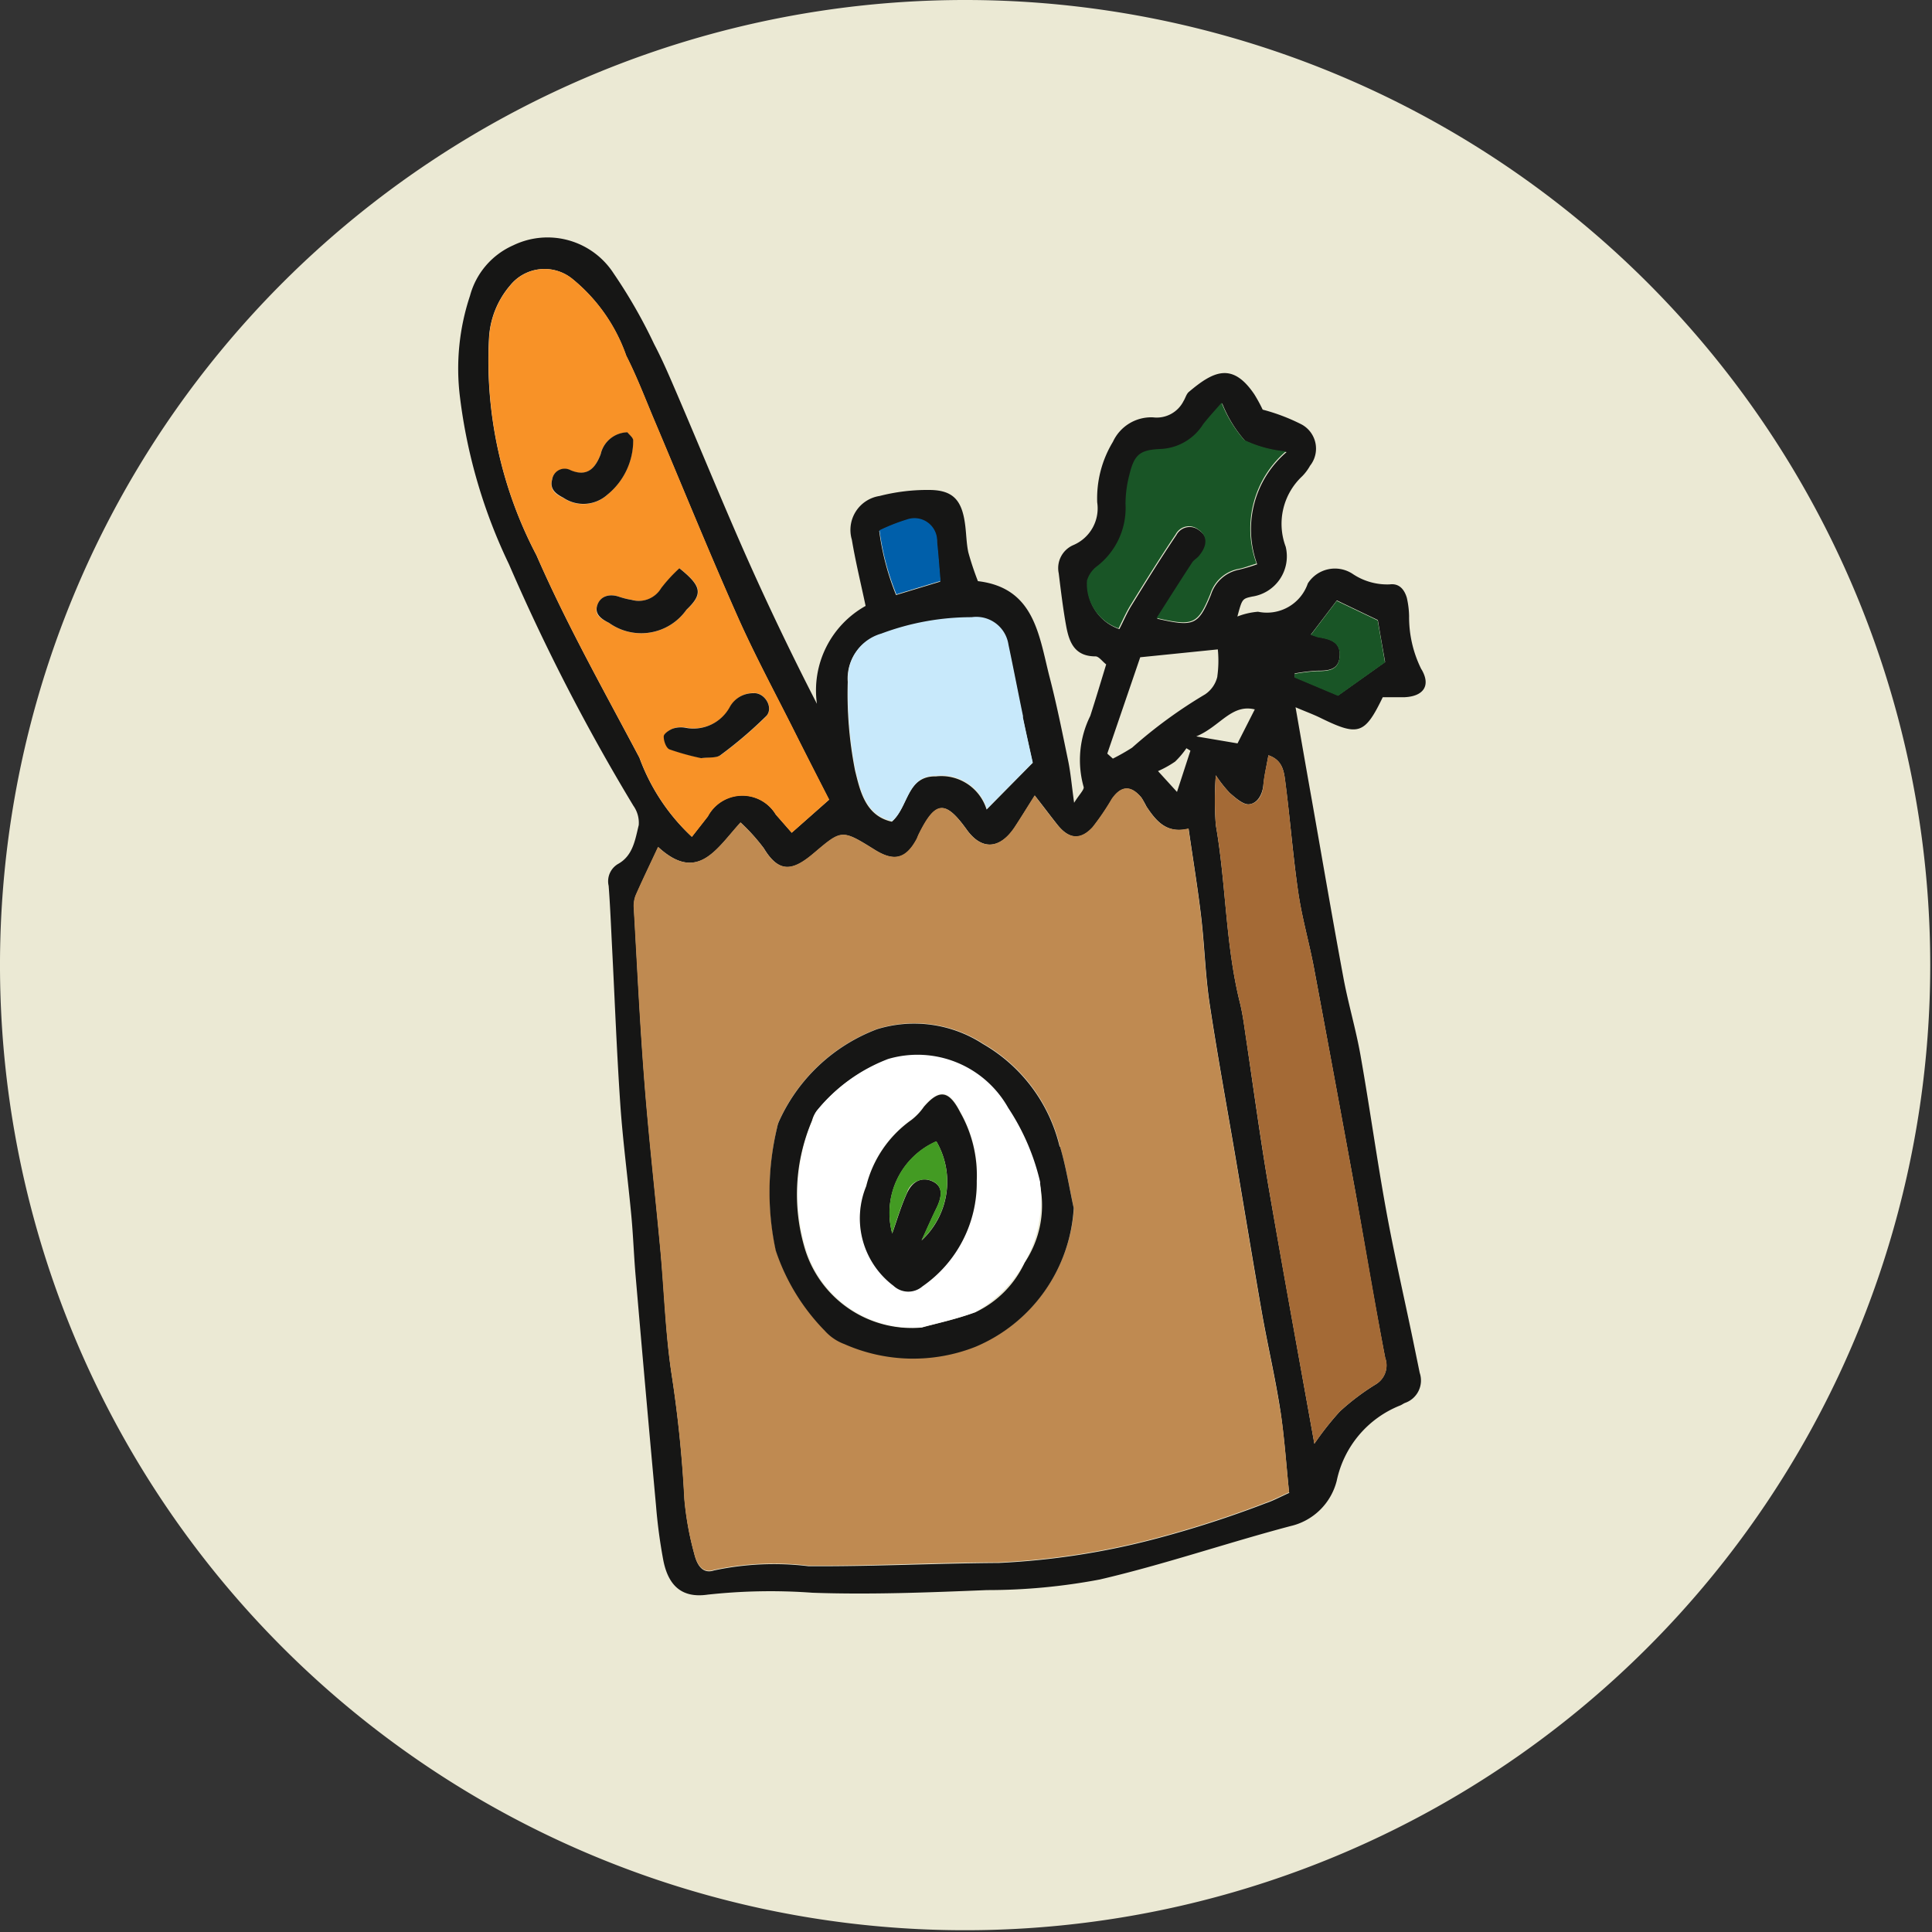 <svg xmlns="http://www.w3.org/2000/svg" xmlns:xlink="http://www.w3.org/1999/xlink" width="26.27" height="26.27" viewBox="0 0 26.27 26.27">
  <rect x="0" y="0" width="26.27" height="26.27" fill="#333333" stroke="none"/>
  <defs>
    <clipPath id="clip-picto-point-de-retrait-cercle">
      <rect width="26.27" height="26.27"/>
    </clipPath>
  </defs>
  <g id="picto-point-de-retrait-cercle" clip-path="url(#clip-picto-point-de-retrait-cercle)">
    <g id="Groupe_101" data-name="Groupe 101" transform="translate(-87.877 -611.568)">
      <path id="Tracé_47" data-name="Tracé 47" d="M29.822,16.105A13.123,13.123,0,1,1,16.7,2.983h0A13.123,13.123,0,0,1,29.822,16.105" transform="translate(84.301 608.585)" fill="#ebe9d4"/>
      <path id="Tracé_48" data-name="Tracé 48" d="M26.656,14.028c.129.22.027.365-.227.378-.106,0-.212,0-.3,0-.245.507-.332.533-.84.285-.1-.05-.209-.089-.346-.148.078.447.147.845.218,1.242.144.815.283,1.63.434,2.442.066.353.17.7.232,1.053.124.7.22,1.4.346,2.092.107.59.242,1.175.364,1.762.031.152.063.305.094.458a.323.323,0,0,1-.2.41c-.022.009-.042.025-.064.034a1.413,1.413,0,0,0-.864,1.024.843.843,0,0,1-.63.617c-.868.23-1.72.523-2.592.726a8.207,8.207,0,0,1-1.534.144c-.791.032-1.584.064-2.373.036a7.841,7.841,0,0,0-1.427.026c-.341.049-.53-.114-.6-.463a7.152,7.152,0,0,1-.1-.748q-.143-1.559-.277-3.12c-.024-.275-.033-.552-.059-.826-.047-.5-.114-1-.149-1.5-.049-.717-.076-1.435-.113-2.153-.014-.276-.025-.552-.046-.828a.273.273,0,0,1,.132-.3c.2-.113.229-.331.277-.525a.4.4,0,0,0-.072-.263,27.321,27.321,0,0,1-1.693-3.286,7.281,7.281,0,0,1-.665-2.266,3.134,3.134,0,0,1,.136-1.384,1.045,1.045,0,0,1,.587-.685,1.07,1.07,0,0,1,1.366.382,7.025,7.025,0,0,1,.551.962c.117.222.215.455.315.687.306.714.6,1.433.913,2.143.305.689.63,1.369.985,2.06a1.315,1.315,0,0,1,.662-1.331c-.063-.3-.137-.6-.187-.9a.467.467,0,0,1,.377-.595,2.612,2.612,0,0,1,.67-.082c.322,0,.446.132.491.456.019.131.018.265.046.394a4.028,4.028,0,0,0,.13.39c.76.09.827.718.969,1.283.1.382.177.768.257,1.154.034.162.048.329.082.577.067-.11.143-.182.129-.218a1.351,1.351,0,0,1,.091-.964c.073-.227.142-.457.216-.7-.055-.043-.1-.109-.145-.109-.29,0-.36-.2-.4-.419s-.071-.473-.1-.71a.341.341,0,0,1,.2-.385.542.542,0,0,0,.323-.58,1.484,1.484,0,0,1,.214-.824.573.573,0,0,1,.547-.332.408.408,0,0,0,.413-.222c.026-.041.038-.095.072-.124.335-.283.592-.408.89.032a2.074,2.074,0,0,1,.114.209,2.627,2.627,0,0,1,.527.2.374.374,0,0,1,.117.563.667.667,0,0,1-.107.143.886.886,0,0,0-.224.958.553.553,0,0,1-.457.678c-.135.03-.135.03-.2.271a.974.974,0,0,1,.281-.065.588.588,0,0,0,.677-.385.437.437,0,0,1,.606-.132.841.841,0,0,0,.507.145c.131-.017.2.071.233.182a1.219,1.219,0,0,1,.031.248,1.588,1.588,0,0,0,.168.727m-.628,9.724a.3.3,0,0,0,.135-.362c-.144-.741-.268-1.485-.4-2.227q-.281-1.537-.568-3.073c-.064-.341-.162-.677-.213-1.02-.073-.5-.111-1-.176-1.5-.018-.142-.031-.308-.231-.375-.026.149-.056.277-.069.407s-.083.252-.2.26c-.082,0-.179-.089-.256-.154a1.782,1.782,0,0,1-.19-.241,4.35,4.35,0,0,0,0,.677c.14.8.13,1.624.328,2.417.04.162.06.329.085.494.1.675.192,1.353.307,2.026.2,1.155.411,2.306.62,3.475a3.974,3.974,0,0,1,.346-.439,3.2,3.2,0,0,1,.484-.366m.133-9.819c-.028-.16-.066-.369-.1-.576l-.557-.267-.353.464c.069.021.091.031.114.035.149.026.291.063.278.257s-.16.2-.313.2a2.526,2.526,0,0,0-.3.037l0,.049.591.249.639-.454M24.855,25.217c-.04-.383-.064-.754-.12-1.12-.068-.438-.169-.87-.247-1.307-.12-.685-.233-1.371-.349-2.056-.122-.719-.255-1.438-.364-2.159-.059-.39-.069-.788-.115-1.18s-.111-.78-.171-1.2c-.3.071-.442-.107-.572-.3a1.349,1.349,0,0,0-.071-.125c-.142-.168-.276-.162-.4.022a3.514,3.514,0,0,1-.261.384c-.165.179-.323.16-.477-.032-.093-.117-.183-.238-.31-.4-.11.175-.189.3-.273.431-.2.3-.449.316-.653.032-.293-.408-.426-.393-.655.072-.01.021-.017.045-.029.066-.143.26-.3.3-.561.14-.459-.287-.452-.278-.841.05-.28.236-.466.267-.672-.073a2.6,2.6,0,0,0-.316-.351c-.324.351-.58.829-1.121.333-.117.251-.216.454-.306.66a.4.4,0,0,0-.024.176c.046.79.083,1.58.145,2.369.06.767.148,1.53.218,2.3.051.549.066,1.1.147,1.648a16.682,16.682,0,0,1,.177,1.716,4.165,4.165,0,0,0,.134.742c.031.129.1.28.267.225a3.9,3.9,0,0,1,1.283-.058c.862.006,1.724-.039,2.586-.044a10.194,10.194,0,0,0,2.165-.336,14.481,14.481,0,0,0,1.469-.476c.1-.033.192-.084.32-.141m-.04-14.153a1.638,1.638,0,0,1-.561-.151,1.738,1.738,0,0,1-.311-.509c-.1.119-.181.2-.251.293a.721.721,0,0,1-.563.335c-.3.011-.371.072-.441.357a1.544,1.544,0,0,0-.05.391,1,1,0,0,1-.389.848.371.371,0,0,0-.135.194.638.638,0,0,0,.43.65c.053-.1.1-.214.162-.315.2-.324.4-.647.614-.964a.205.205,0,0,1,.313-.061c.118.082.122.207.012.343-.03.037-.079.059-.1.1-.162.247-.32.5-.486.756.5.115.56.088.731-.326a.5.5,0,0,1,.383-.341,2.551,2.551,0,0,0,.245-.073,1.382,1.382,0,0,1,.4-1.526m-.428,3.5c-.322-.081-.474.231-.8.366l.561.095.234-.461m-.509-.448a1.541,1.541,0,0,0,.007-.369l-1.055.107-.448,1.31.076.068a2.889,2.889,0,0,0,.262-.149,6.439,6.439,0,0,1,.991-.724.4.4,0,0,0,.168-.243m-.365,1.009-.056-.034a1.175,1.175,0,0,1-.154.182,1.425,1.425,0,0,1-.232.129l.258.283.182-.559m-2.144.169c-.035-.162-.087-.392-.136-.623-.067-.328-.13-.656-.2-.983a.442.442,0,0,0-.5-.371,3.507,3.507,0,0,0-1.228.224.625.625,0,0,0-.451.647,5.371,5.371,0,0,0,.1,1.209c.066.265.137.613.5.692.227-.2.2-.625.6-.616a.644.644,0,0,1,.688.451l.622-.63m-1.253-2.469c-.016-.174-.028-.351-.047-.527a.308.308,0,0,0-.41-.309,2.533,2.533,0,0,0-.372.147,3.542,3.542,0,0,0,.229.871l.6-.182M18.09,16.25,18.6,15.8c-.154-.3-.313-.611-.468-.921-.263-.525-.543-1.043-.781-1.579-.394-.888-.758-1.788-1.137-2.682-.12-.287-.232-.579-.373-.856a2.34,2.34,0,0,0-.734-1.046.6.6,0,0,0-.843.09,1.2,1.2,0,0,0-.288.718,5.685,5.685,0,0,0,.645,2.951c.411.942.919,1.843,1.4,2.753a2.762,2.762,0,0,0,.713,1.076l.217-.278A.53.53,0,0,1,17.875,16l.215.245" transform="translate(80.55 606.642)" fill="#161615"/>
      <path id="Tracé_49" data-name="Tracé 49" d="M32.356,27.631a.3.3,0,0,1-.135.362,3.2,3.2,0,0,0-.484.366,3.974,3.974,0,0,0-.346.439c-.21-1.169-.423-2.321-.62-3.475-.115-.673-.205-1.351-.308-2.026-.025-.165-.044-.333-.084-.494-.2-.794-.187-1.616-.328-2.417a4.438,4.438,0,0,1,0-.677,1.734,1.734,0,0,0,.19.241c.077.066.174.159.256.154.122-.008.191-.124.2-.26s.043-.258.069-.408c.2.067.213.233.232.375.065.5.1,1,.176,1.5.05.343.149.678.212,1.02q.289,1.535.569,3.073c.135.742.259,1.487.4,2.227" transform="translate(74.358 602.401)" fill="#a46a36"/>
      <path id="Tracé_50" data-name="Tracé 50" d="M32.907,16.332l.1.575-.639.455-.591-.249c0-.017,0-.033,0-.05a2.514,2.514,0,0,1,.3-.037c.153,0,.3-.007.313-.2s-.129-.232-.277-.257c-.023,0-.046-.014-.115-.035l.353-.464.558.267" transform="translate(73.702 603.668)" fill="#195526"/>
      <path id="Tracé_51" data-name="Tracé 51" d="M26.172,28.612c.057.366.081.737.12,1.12-.128.057-.222.108-.32.141a14.639,14.639,0,0,1-1.469.476,10.194,10.194,0,0,1-2.165.336c-.862,0-1.724.051-2.586.044a3.9,3.9,0,0,0-1.283.058c-.167.055-.236-.1-.267-.225a4.165,4.165,0,0,1-.134-.742,16.837,16.837,0,0,0-.176-1.716c-.081-.544-.1-1.1-.148-1.648-.071-.765-.159-1.529-.218-2.295-.062-.788-.1-1.579-.145-2.369a.4.4,0,0,1,.024-.176c.091-.207.189-.409.306-.66.541.5.8.017,1.121-.333a2.561,2.561,0,0,1,.316.351c.206.34.392.309.672.073.389-.328.381-.337.841-.051.257.16.418.12.561-.14.012-.021.019-.044.029-.066.228-.464.361-.479.655-.071.2.284.45.273.653-.032.084-.126.162-.256.273-.431.127.165.217.285.31.4.154.192.312.21.477.031a3.371,3.371,0,0,0,.261-.384q.192-.274.4-.021c.03.036.045.084.072.124.129.2.271.373.571.3.061.416.124.8.171,1.2s.056.79.115,1.18c.109.722.242,1.44.364,2.16.116.685.228,1.371.349,2.055.077.437.179.869.247,1.307M23.365,25.87c-.061-.28-.105-.565-.188-.839a2.2,2.2,0,0,0-1.043-1.4,1.719,1.719,0,0,0-1.442-.2,2.389,2.389,0,0,0-1.326,1.233.347.347,0,0,0-.033.1,3.776,3.776,0,0,0-.019,1.673,2.852,2.852,0,0,0,.669,1.092.661.661,0,0,0,.265.18,2.309,2.309,0,0,0,1.779.038,2.188,2.188,0,0,0,1.34-1.886" transform="translate(79.113 602.127)" fill="#bf8a51"/>
      <path id="Tracé_52" data-name="Tracé 52" d="M29.4,12.267a1.652,1.652,0,0,0,.56.151,1.383,1.383,0,0,0-.4,1.526c-.111.034-.177.061-.245.073a.5.5,0,0,0-.383.341c-.171.414-.23.441-.731.326.166-.26.323-.509.485-.756.026-.039.075-.061.1-.1.109-.135.105-.26-.012-.343a.205.205,0,0,0-.313.061c-.212.317-.414.64-.614.964-.062.1-.109.21-.162.315a.637.637,0,0,1-.43-.65.374.374,0,0,1,.135-.194,1,1,0,0,0,.389-.848,1.569,1.569,0,0,1,.051-.391c.069-.285.143-.346.441-.357a.721.721,0,0,0,.563-.335c.07-.091.148-.174.251-.293a1.738,1.738,0,0,0,.311.509" transform="translate(75.402 605.287)" fill="#195526"/>
      <path id="Tracé_53" data-name="Tracé 53" d="M24.289,26.948c.082.274.126.559.187.839a2.187,2.187,0,0,1-1.339,1.886,2.31,2.31,0,0,1-1.78-.038.67.67,0,0,1-.265-.18,2.843,2.843,0,0,1-.668-1.092,3.767,3.767,0,0,1,.019-1.673.381.381,0,0,1,.033-.1A2.39,2.39,0,0,1,21.8,25.354a1.716,1.716,0,0,1,1.441.2,2.2,2.2,0,0,1,1.044,1.4m-.484,1.584a1.4,1.4,0,0,0,.212-1.087,3.093,3.093,0,0,0-.437-1.016,1.414,1.414,0,0,0-1.632-.665,2.294,2.294,0,0,0-.967.7.4.4,0,0,0-.061.13,2.564,2.564,0,0,0-.1,1.725A1.518,1.518,0,0,0,22.41,29.41c.179-.05.459-.11.727-.207a1.394,1.394,0,0,0,.669-.671" transform="translate(78.001 600.209)" fill="#161615"/>
      <path id="Tracé_54" data-name="Tracé 54" d="M24.243,27.7a1.765,1.765,0,0,1-.881,1.758c-.268.1-.548.157-.727.207a1.518,1.518,0,0,1-1.585-1.094,2.564,2.564,0,0,1,.1-1.725.386.386,0,0,1,.061-.13,2.294,2.294,0,0,1,.967-.7,1.415,1.415,0,0,1,1.632.665,3.091,3.091,0,0,1,.436,1.016m-.861-.027a1.744,1.744,0,0,0-.225-.935c-.153-.3-.284-.321-.495-.076a.806.806,0,0,1-.172.181,1.558,1.558,0,0,0-.612.9,1.146,1.146,0,0,0,.372,1.354.294.294,0,0,0,.393.007,1.714,1.714,0,0,0,.738-1.434" transform="translate(77.776 599.951)" fill="#fff"/>
      <path id="Tracé_55" data-name="Tracé 55" d="M24.426,17.781c.048.231.1.461.136.623l-.623.63a.643.643,0,0,0-.687-.451c-.4-.009-.376.419-.6.616-.363-.079-.434-.426-.5-.692a5.4,5.4,0,0,1-.1-1.208.624.624,0,0,1,.451-.648,3.492,3.492,0,0,1,1.228-.223.442.442,0,0,1,.5.371c.069.326.132.655.2.982" transform="translate(77.358 603.532)" fill="#c8e9fb"/>
      <path id="Tracé_56" data-name="Tracé 56" d="M23.675,27.067A1.738,1.738,0,0,1,23.9,28a1.714,1.714,0,0,1-.738,1.434.294.294,0,0,1-.393-.007,1.147,1.147,0,0,1-.372-1.354,1.561,1.561,0,0,1,.613-.9.787.787,0,0,0,.171-.18c.212-.246.343-.222.495.076m-.525,1.74a1.089,1.089,0,0,0,.2-1.346,1.062,1.062,0,0,0-.6,1.252c.062-.173.117-.366.2-.547s.218-.223.349-.161.142.181.051.367c-.07.143-.133.29-.2.434" transform="translate(77.258 599.625)" fill="#161615"/>
      <path id="Tracé_57" data-name="Tracé 57" d="M23.595,28.755c.091-.186.077-.306-.051-.368a.253.253,0,0,0-.349.161c-.084.18-.139.375-.2.547a1.062,1.062,0,0,1,.6-1.252,1.089,1.089,0,0,1-.2,1.346c.066-.145.129-.291.2-.434" transform="translate(77.013 599.242)" fill="#439b23"/>
      <path id="Tracé_58" data-name="Tracé 58" d="M23.52,14.6c.019.177.031.354.046.527l-.6.182a3.528,3.528,0,0,1-.23-.871,2.64,2.64,0,0,1,.373-.147.308.308,0,0,1,.41.309" transform="translate(77.1 604.34)" fill="#005faa"/>
      <path id="Tracé_59" data-name="Tracé 59" d="M18.836,16.064l-.507.449-.215-.246a.531.531,0,0,0-.924.024c-.072.093-.145.185-.217.277a2.771,2.771,0,0,1-.713-1.075c-.482-.911-.99-1.811-1.4-2.753a5.685,5.685,0,0,1-.645-2.952,1.2,1.2,0,0,1,.288-.718.6.6,0,0,1,.843-.09,2.338,2.338,0,0,1,.735,1.046c.141.277.252.569.373.856.378.894.743,1.795,1.137,2.682.237.536.518,1.054.781,1.579.155.309.313.617.468.92m-.855-1.138c.1-.106-.009-.31-.162-.313a.361.361,0,0,0-.325.18.562.562,0,0,1-.6.291.341.341,0,0,0-.177.01c-.05.019-.124.068-.125.106,0,.061.034.158.08.177a3.311,3.311,0,0,0,.429.119c.1-.014.206,0,.263-.041a5.637,5.637,0,0,0,.62-.529M16.9,13.481c.225-.214.215-.318-.094-.564a2.073,2.073,0,0,0-.248.27.353.353,0,0,1-.4.159,1.021,1.021,0,0,1-.172-.042c-.132-.045-.25-.019-.3.114s.054.189.159.241a.751.751,0,0,0,1.052-.177m-1.076-1.566a.948.948,0,0,0,.351-.739c0-.039-.053-.074-.079-.107a.382.382,0,0,0-.364.3c-.068.177-.175.314-.409.215a.172.172,0,0,0-.25.127c-.036.132.046.2.151.247a.487.487,0,0,0,.6-.041" transform="translate(80.313 606.379)" fill="#f89227"/>
      <path id="Tracé_60" data-name="Tracé 60" d="M19.264,18.083c.154,0,.266.207.162.313a5.7,5.7,0,0,1-.62.529c-.057.044-.16.027-.263.042a3.456,3.456,0,0,1-.43-.119c-.046-.018-.081-.116-.079-.177,0-.037.074-.087.125-.106a.352.352,0,0,1,.177-.01.562.562,0,0,0,.6-.291.36.36,0,0,1,.325-.18" transform="translate(78.868 602.91)" fill="#161615"/>
      <path id="Tracé_61" data-name="Tracé 61" d="M17.7,15.365c.308.247.318.35.094.564a.751.751,0,0,1-1.052.177c-.105-.052-.2-.119-.159-.241s.162-.159.295-.114a1.077,1.077,0,0,0,.173.043.354.354,0,0,0,.4-.16,2.073,2.073,0,0,1,.248-.27" transform="translate(79.416 603.931)" fill="#161615"/>
      <path id="Tracé_62" data-name="Tracé 62" d="M16.7,12.511a.948.948,0,0,1-.351.739.487.487,0,0,1-.6.041c-.1-.051-.187-.115-.151-.247a.171.171,0,0,1,.25-.127c.235.1.341-.039.409-.215a.382.382,0,0,1,.364-.3c.026.034.075.069.079.107" transform="translate(79.787 605.044)" fill="#161615"/>
    </g>
  </g>
</svg>
